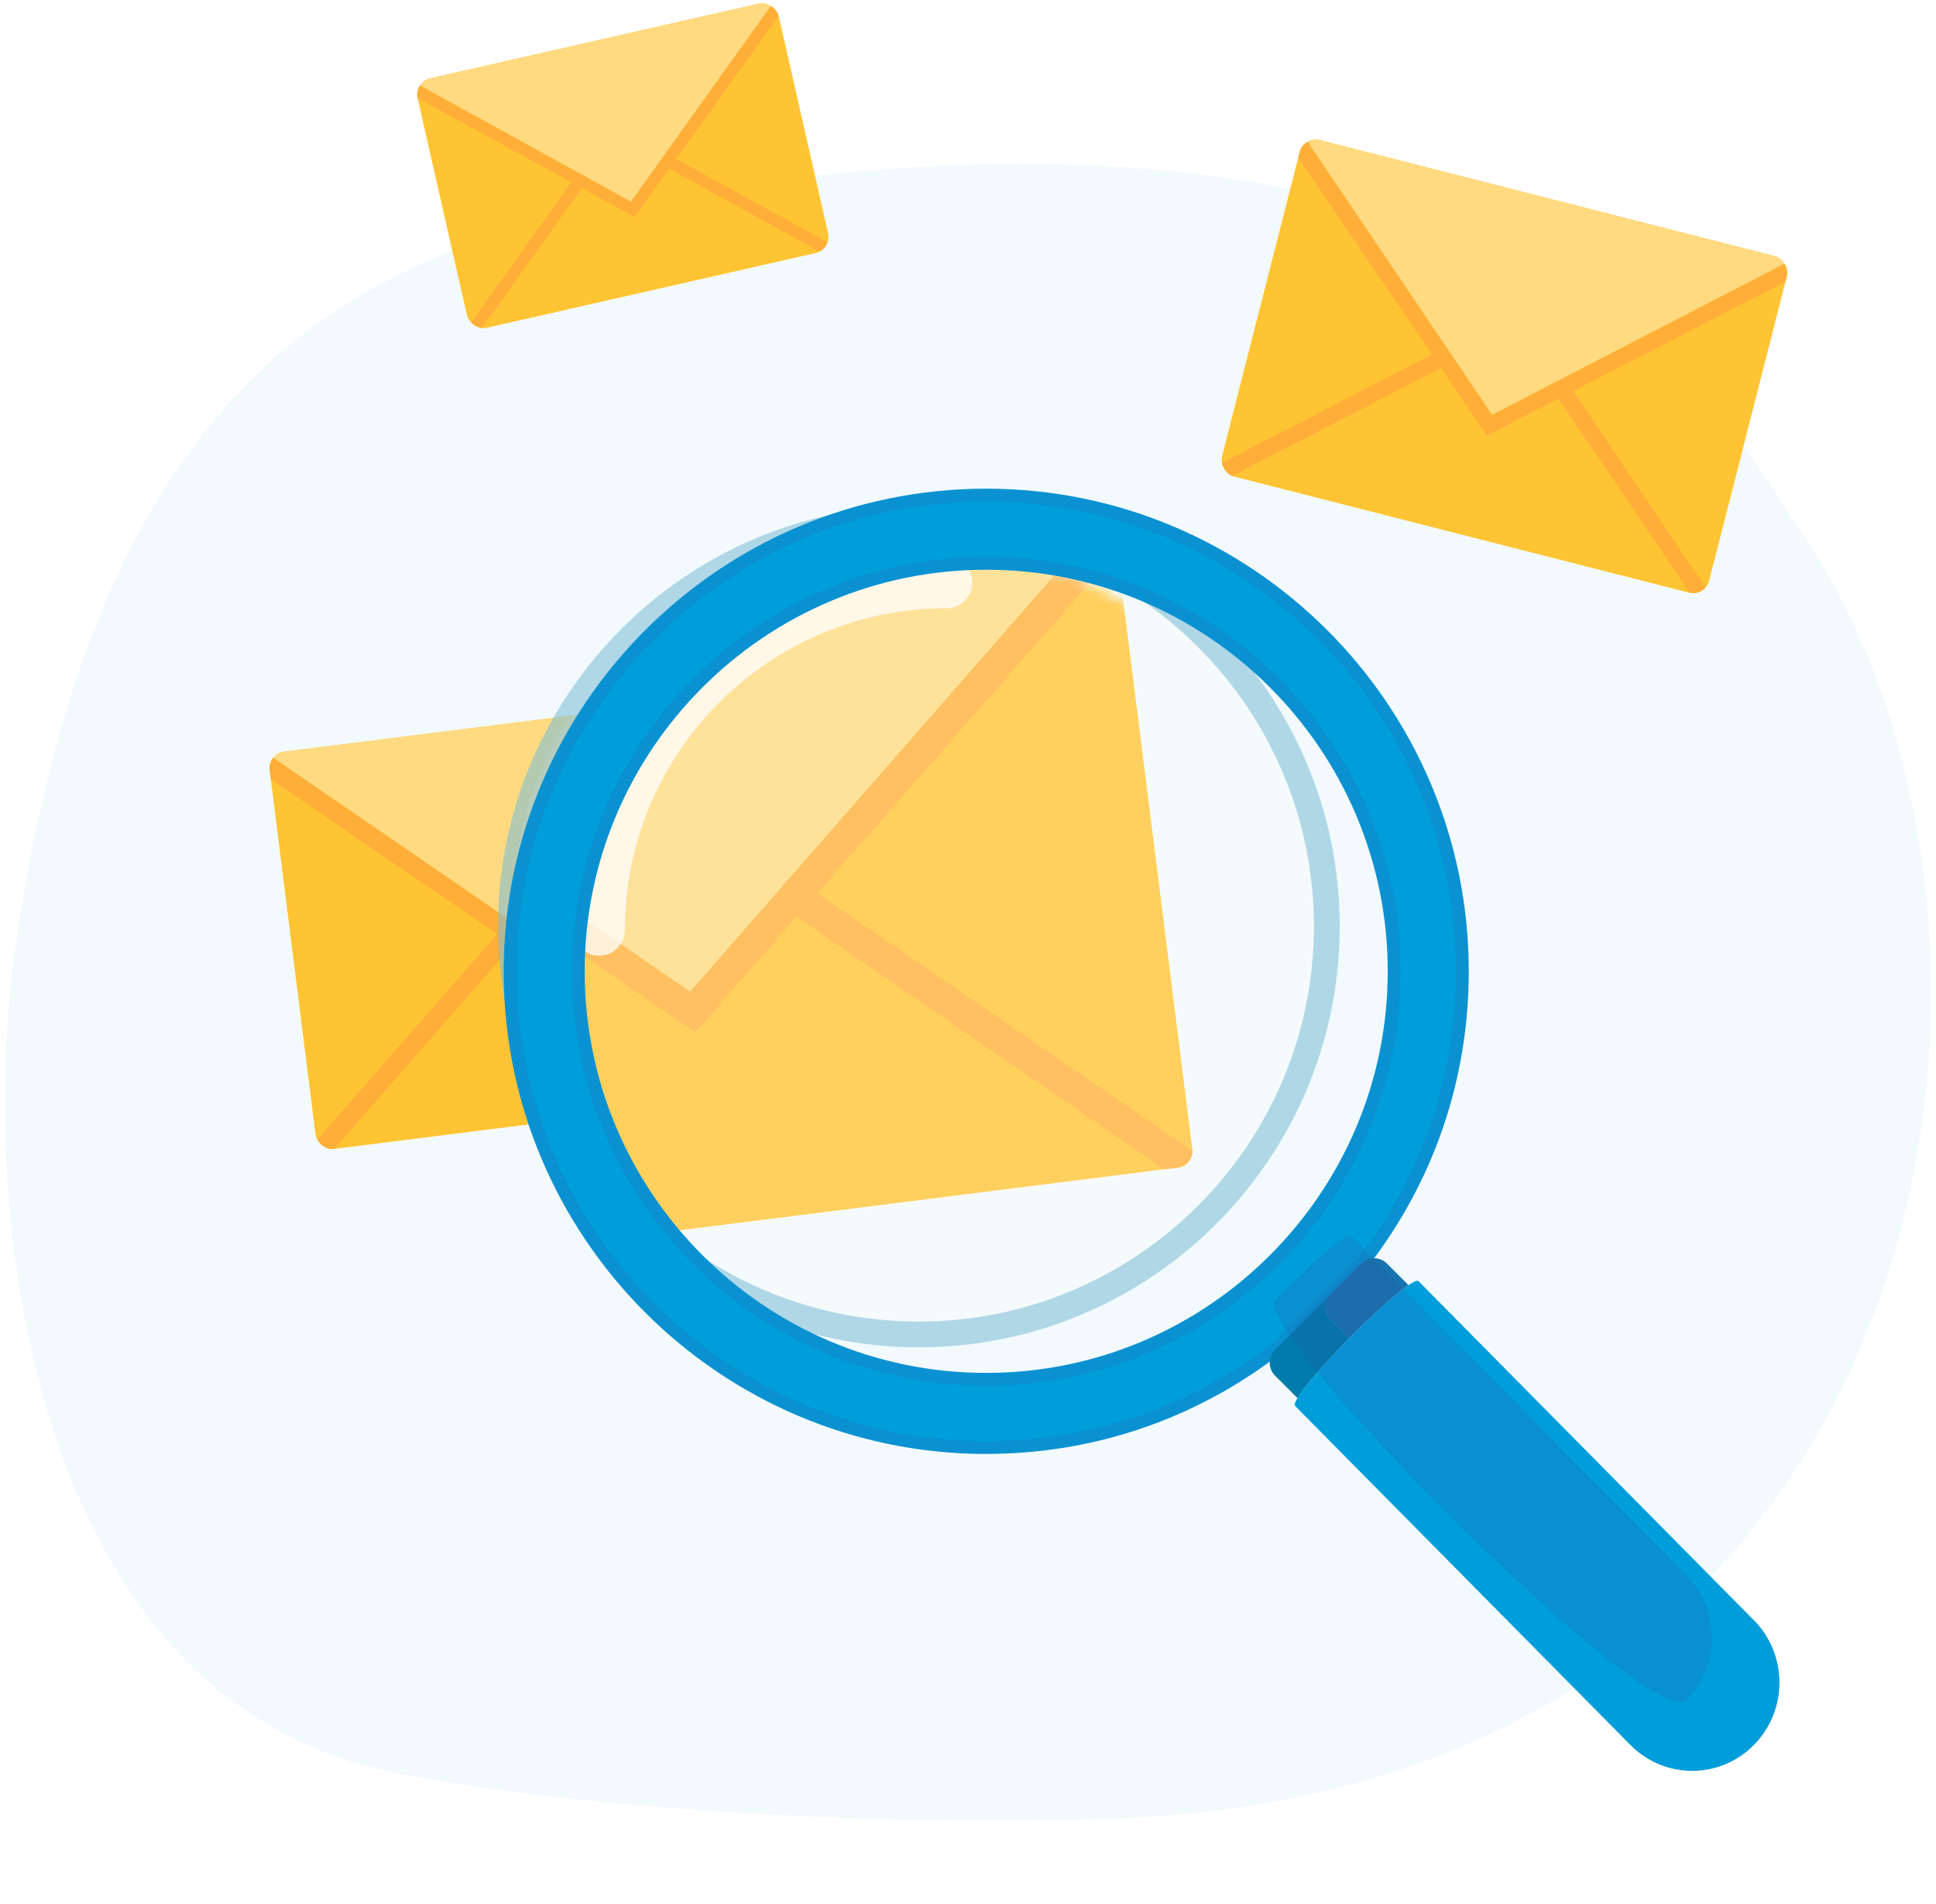 <svg width="181" height="178" viewBox="0 0 181 178" fill="none" xmlns="http://www.w3.org/2000/svg">
<path d="M1.406 88.829C-1.95 112.32 2.224 159.005 37.25 165.822C54.153 169.112 80.751 170.773 103.698 170.049C184.078 167.516 193.836 84.4 167.419 48.367C146.151 11.871 94.951 11.029 52.966 20.29C25.586 26.329 7.748 44.444 1.406 88.829Z" fill="#F2FAFD"/>
<g clip-path="url(#clip0_118_4202)">
<path d="M78.79 63.712L25.018 70.48L29.693 107.625L83.465 100.856L78.79 63.712Z" fill="#FFC433"/>
<path d="M78.79 63.712L79.09 66.095L55.206 93.308L25.318 72.864L25.018 70.48L54.914 91.007L78.79 63.712Z" fill="#FFAF37"/>
<path d="M49.144 86.97L31.252 107.429L29.693 107.625L29.574 106.678L47.823 85.816L49.144 86.97Z" fill="#FFAF37"/>
<path d="M83.363 100.035L83.467 100.856L81.77 101.07L59.365 85.684L60.359 84.238L83.363 100.035Z" fill="#FFAF37"/>
<path d="M25.018 70.48L54.914 91.007L78.79 63.712L25.018 70.48Z" fill="#FFDA80"/>
</g>
<mask id="mask0_118_4202" style="mask-type:alpha" maskUnits="userSpaceOnUse" x="47" y="51" width="78" height="77">
<path d="M112.871 116.226C127.767 101.326 127.767 77.168 112.871 62.268C97.976 47.368 73.826 47.368 58.931 62.268C44.036 77.168 44.036 101.326 58.931 116.226C73.826 131.126 97.976 131.126 112.871 116.226Z" fill="white"/>
</mask>
<g mask="url(#mask0_118_4202)">
<g clip-path="url(#clip1_118_4202)">
<path d="M103.946 47.649L15.158 58.825L22.879 120.158L111.666 108.982L103.946 47.649Z" fill="#FFC433"/>
<path d="M103.946 47.649L104.441 51.585L65.004 96.518L15.654 62.761L15.158 58.825L64.523 92.72L103.946 47.649Z" fill="#FFAF37"/>
<path d="M54.996 86.054L25.452 119.835L22.878 120.159L22.681 118.595L52.814 84.148L54.996 86.054Z" fill="#FFAF37"/>
<path d="M111.498 107.625L111.669 108.982L108.866 109.334L71.872 83.929L73.514 81.542L111.498 107.625Z" fill="#FFAF37"/>
<path d="M15.158 58.825L64.523 92.72L103.946 47.649L15.158 58.825Z" fill="#FFDA80"/>
</g>
</g>
<path opacity="0.21" d="M112.871 113.601C127.767 98.701 127.767 74.543 112.871 59.643C97.976 44.743 73.826 44.743 58.931 59.643C44.036 74.543 44.036 98.701 58.931 113.601C73.826 128.501 97.976 128.501 112.871 113.601Z" fill="white"/>
<path opacity="0.76" d="M56.012 89.365C54.68 89.365 53.602 88.285 53.602 86.953C53.602 67.704 69.258 52.048 88.495 52.048C89.827 52.048 90.905 53.128 90.905 54.46C90.905 55.792 89.827 56.871 88.495 56.871C71.91 56.871 58.423 70.369 58.423 86.953C58.423 88.285 57.344 89.365 56.012 89.365Z" fill="white"/>
<path opacity="0.58" d="M85.903 125.981C64.208 125.981 46.557 108.324 46.557 86.622C46.557 64.919 64.208 47.262 85.903 47.262C107.599 47.262 125.25 64.919 125.25 86.622C125.25 108.324 107.599 125.981 85.903 125.981ZM85.903 49.673C65.534 49.673 48.967 66.251 48.967 86.622C48.967 106.992 65.54 123.57 85.903 123.57C106.267 123.57 122.84 106.992 122.84 86.622C122.84 66.251 106.267 49.673 85.903 49.673Z" fill="#7FBDD5"/>
<g filter="url(#filter0_d_118_4202)">
<path d="M120.958 113.961C121.013 113.907 121.079 113.858 121.139 113.81C126.949 106.287 130.408 96.858 130.408 86.622C130.408 62.032 110.478 42.096 85.896 42.096C61.314 42.096 41.385 62.032 41.385 86.622C41.385 111.212 61.314 131.148 85.896 131.148C96.093 131.148 105.476 127.706 112.979 121.937L118.126 116.788L120.952 113.961H120.958ZM85.902 124.776C64.834 124.776 47.761 107.691 47.761 86.622C47.761 65.552 64.84 48.468 85.902 48.468C106.965 48.468 124.044 65.552 124.044 86.622C124.044 107.691 106.965 124.776 85.902 124.776Z" fill="#009DDB"/>
<path d="M85.903 131.751C61.026 131.751 40.789 111.507 40.789 86.622C40.789 61.736 61.026 41.493 85.903 41.493C110.78 41.493 131.017 61.736 131.017 86.622C131.017 96.689 127.769 106.22 121.622 114.178L121.508 114.292C121.447 114.334 121.417 114.359 121.393 114.383L113.36 122.413C105.417 128.519 95.925 131.745 85.909 131.745L85.903 131.751ZM85.903 42.698C61.695 42.698 41.994 62.399 41.994 86.622C41.994 110.844 61.689 130.545 85.903 130.545C95.636 130.545 104.862 127.41 112.588 121.484L120.537 113.533C120.592 113.478 120.652 113.424 120.718 113.382C126.666 105.647 129.812 96.394 129.812 86.622C129.812 62.405 110.118 42.698 85.903 42.698ZM85.903 125.379C64.539 125.379 47.159 107.993 47.159 86.622C47.159 65.251 64.539 47.865 85.903 47.865C107.267 47.865 124.647 65.251 124.647 86.622C124.647 107.993 107.267 125.379 85.903 125.379ZM85.903 49.071C65.202 49.071 48.364 65.914 48.364 86.622C48.364 107.329 65.202 124.173 85.903 124.173C106.604 124.173 123.442 107.329 123.442 86.622C123.442 65.914 106.604 49.071 85.903 49.071Z" fill="#0991D2"/>
<path d="M119.862 120.918L118.138 119.193C117.475 118.53 117.475 117.451 118.138 116.788L112.992 121.936L112.907 122.021C112.244 122.684 112.244 123.763 112.907 124.426L115.005 126.524C115.698 125.367 117.716 123.1 119.868 120.918H119.862Z" fill="#007BAB"/>
<path d="M118.132 116.788C117.469 117.451 117.469 118.53 118.132 119.194L119.856 120.918C121.941 118.814 124.134 116.8 125.37 115.962L123.363 113.955C122.754 113.346 121.802 113.304 121.139 113.804C121.079 113.852 121.013 113.895 120.958 113.955L118.132 116.782V116.788Z" fill="#4C65BA"/>
<path opacity="0.7" d="M118.132 116.788C117.469 117.451 117.469 118.53 118.132 119.194L119.856 120.918C121.941 118.814 124.134 116.8 125.37 115.962L123.363 113.955C122.754 113.346 121.802 113.304 121.139 113.804C121.079 113.852 121.013 113.895 120.958 113.955L118.132 116.782V116.788Z" fill="#007BAB"/>
<path d="M157.666 147.292L126.323 115.595C126.208 115.48 125.865 115.631 125.377 115.968C124.141 116.806 121.948 118.814 119.862 120.924C117.711 123.1 115.692 125.367 114.999 126.53C114.776 126.91 114.686 127.169 114.788 127.266L146.132 158.963C149.32 162.188 154.484 162.188 157.672 158.963C160.86 155.738 160.86 150.517 157.672 147.292H157.666Z" fill="#009DDB"/>
</g>
<path opacity="0.14" d="M157.666 147.292L126.323 115.594C125.901 115.166 122.327 118.367 119.26 121.532C116.65 124.221 154.478 162.182 157.666 158.963C160.854 155.738 160.854 150.517 157.666 147.292Z" fill="#3E479B"/>
<g clip-path="url(#clip2_118_4202)">
<path d="M72.461 0L38.701 7.671L44 30.992L77.76 23.321L72.461 0Z" fill="#FFC433"/>
<path d="M72.461 0L72.801 1.497L59.322 20.293L39.041 9.168L38.701 7.671L58.993 18.848L72.461 0Z" fill="#FFAF37"/>
<path d="M55.072 16.643L44.979 30.77L44 30.992L43.865 30.398L54.159 15.992L55.072 16.643Z" fill="#FFAF37"/>
<path d="M77.643 22.805L77.761 23.32L76.695 23.562L61.488 15.185L62.03 14.203L77.643 22.805Z" fill="#FFAF37"/>
<path d="M38.701 7.671L58.993 18.848L72.461 0L38.701 7.671Z" fill="#FFDA80"/>
</g>
<g clip-path="url(#clip3_118_4202)">
<path d="M167.439 24.337L121.893 12.714L113.864 44.176L159.409 55.8L167.439 24.337Z" fill="#FFC433"/>
<path d="M167.439 24.337L166.923 26.356L139.002 40.729L121.377 14.733L121.893 12.714L139.498 38.78L167.439 24.337Z" fill="#FFAF37"/>
<path d="M136.123 33.688L115.183 44.513L113.863 44.176L114.067 43.374L135.423 32.336L136.123 33.688Z" fill="#FFAF37"/>
<path d="M159.589 55.104L159.411 55.8L157.974 55.433L144.782 35.897L146.043 35.046L159.589 55.104Z" fill="#FFAF37"/>
<path d="M121.893 12.714L139.498 38.78L167.439 24.337L121.893 12.714Z" fill="#FFDA80"/>
</g>
<defs>
<filter id="filter0_d_118_4202" x="35.539" y="34.143" width="142.376" height="142.99" filterUnits="userSpaceOnUse" color-interpolation-filters="sRGB">
<feFlood flood-opacity="0" result="BackgroundImageFix"/>
<feColorMatrix in="SourceAlpha" type="matrix" values="0 0 0 0 0 0 0 0 0 0 0 0 0 0 0 0 0 0 127 0" result="hardAlpha"/>
<feOffset dx="6.3" dy="4.2"/>
<feGaussianBlur stdDeviation="5.775"/>
<feComposite in2="hardAlpha" operator="out"/>
<feColorMatrix type="matrix" values="0 0 0 0 0.8 0 0 0 0 0.925 0 0 0 0 0.976 0 0 0 1 0"/>
<feBlend mode="normal" in2="BackgroundImageFix" result="effect1_dropShadow_118_4202"/>
<feBlend mode="normal" in="SourceGraphic" in2="effect1_dropShadow_118_4202" result="shape"/>
</filter>
<clipPath id="clip0_118_4202">
<rect x="25.018" y="70.48" width="54.198" height="37.438" rx="1.56" transform="rotate(-7.175 25.018 70.48)" fill="white"/>
</clipPath>
<clipPath id="clip1_118_4202">
<rect x="15.158" y="58.825" width="89.491" height="61.817" rx="1.56" transform="rotate(-7.175 15.158 58.825)" fill="white"/>
</clipPath>
<clipPath id="clip2_118_4202">
<rect x="38.701" y="7.671" width="34.622" height="23.915" rx="1.56" transform="rotate(-12.802 38.701 7.671)" fill="white"/>
</clipPath>
<clipPath id="clip3_118_4202">
<rect x="121.893" y="12.714" width="47.007" height="32.471" rx="1.56" transform="rotate(14.316 121.893 12.714)" fill="white"/>
</clipPath>
</defs>
</svg>
